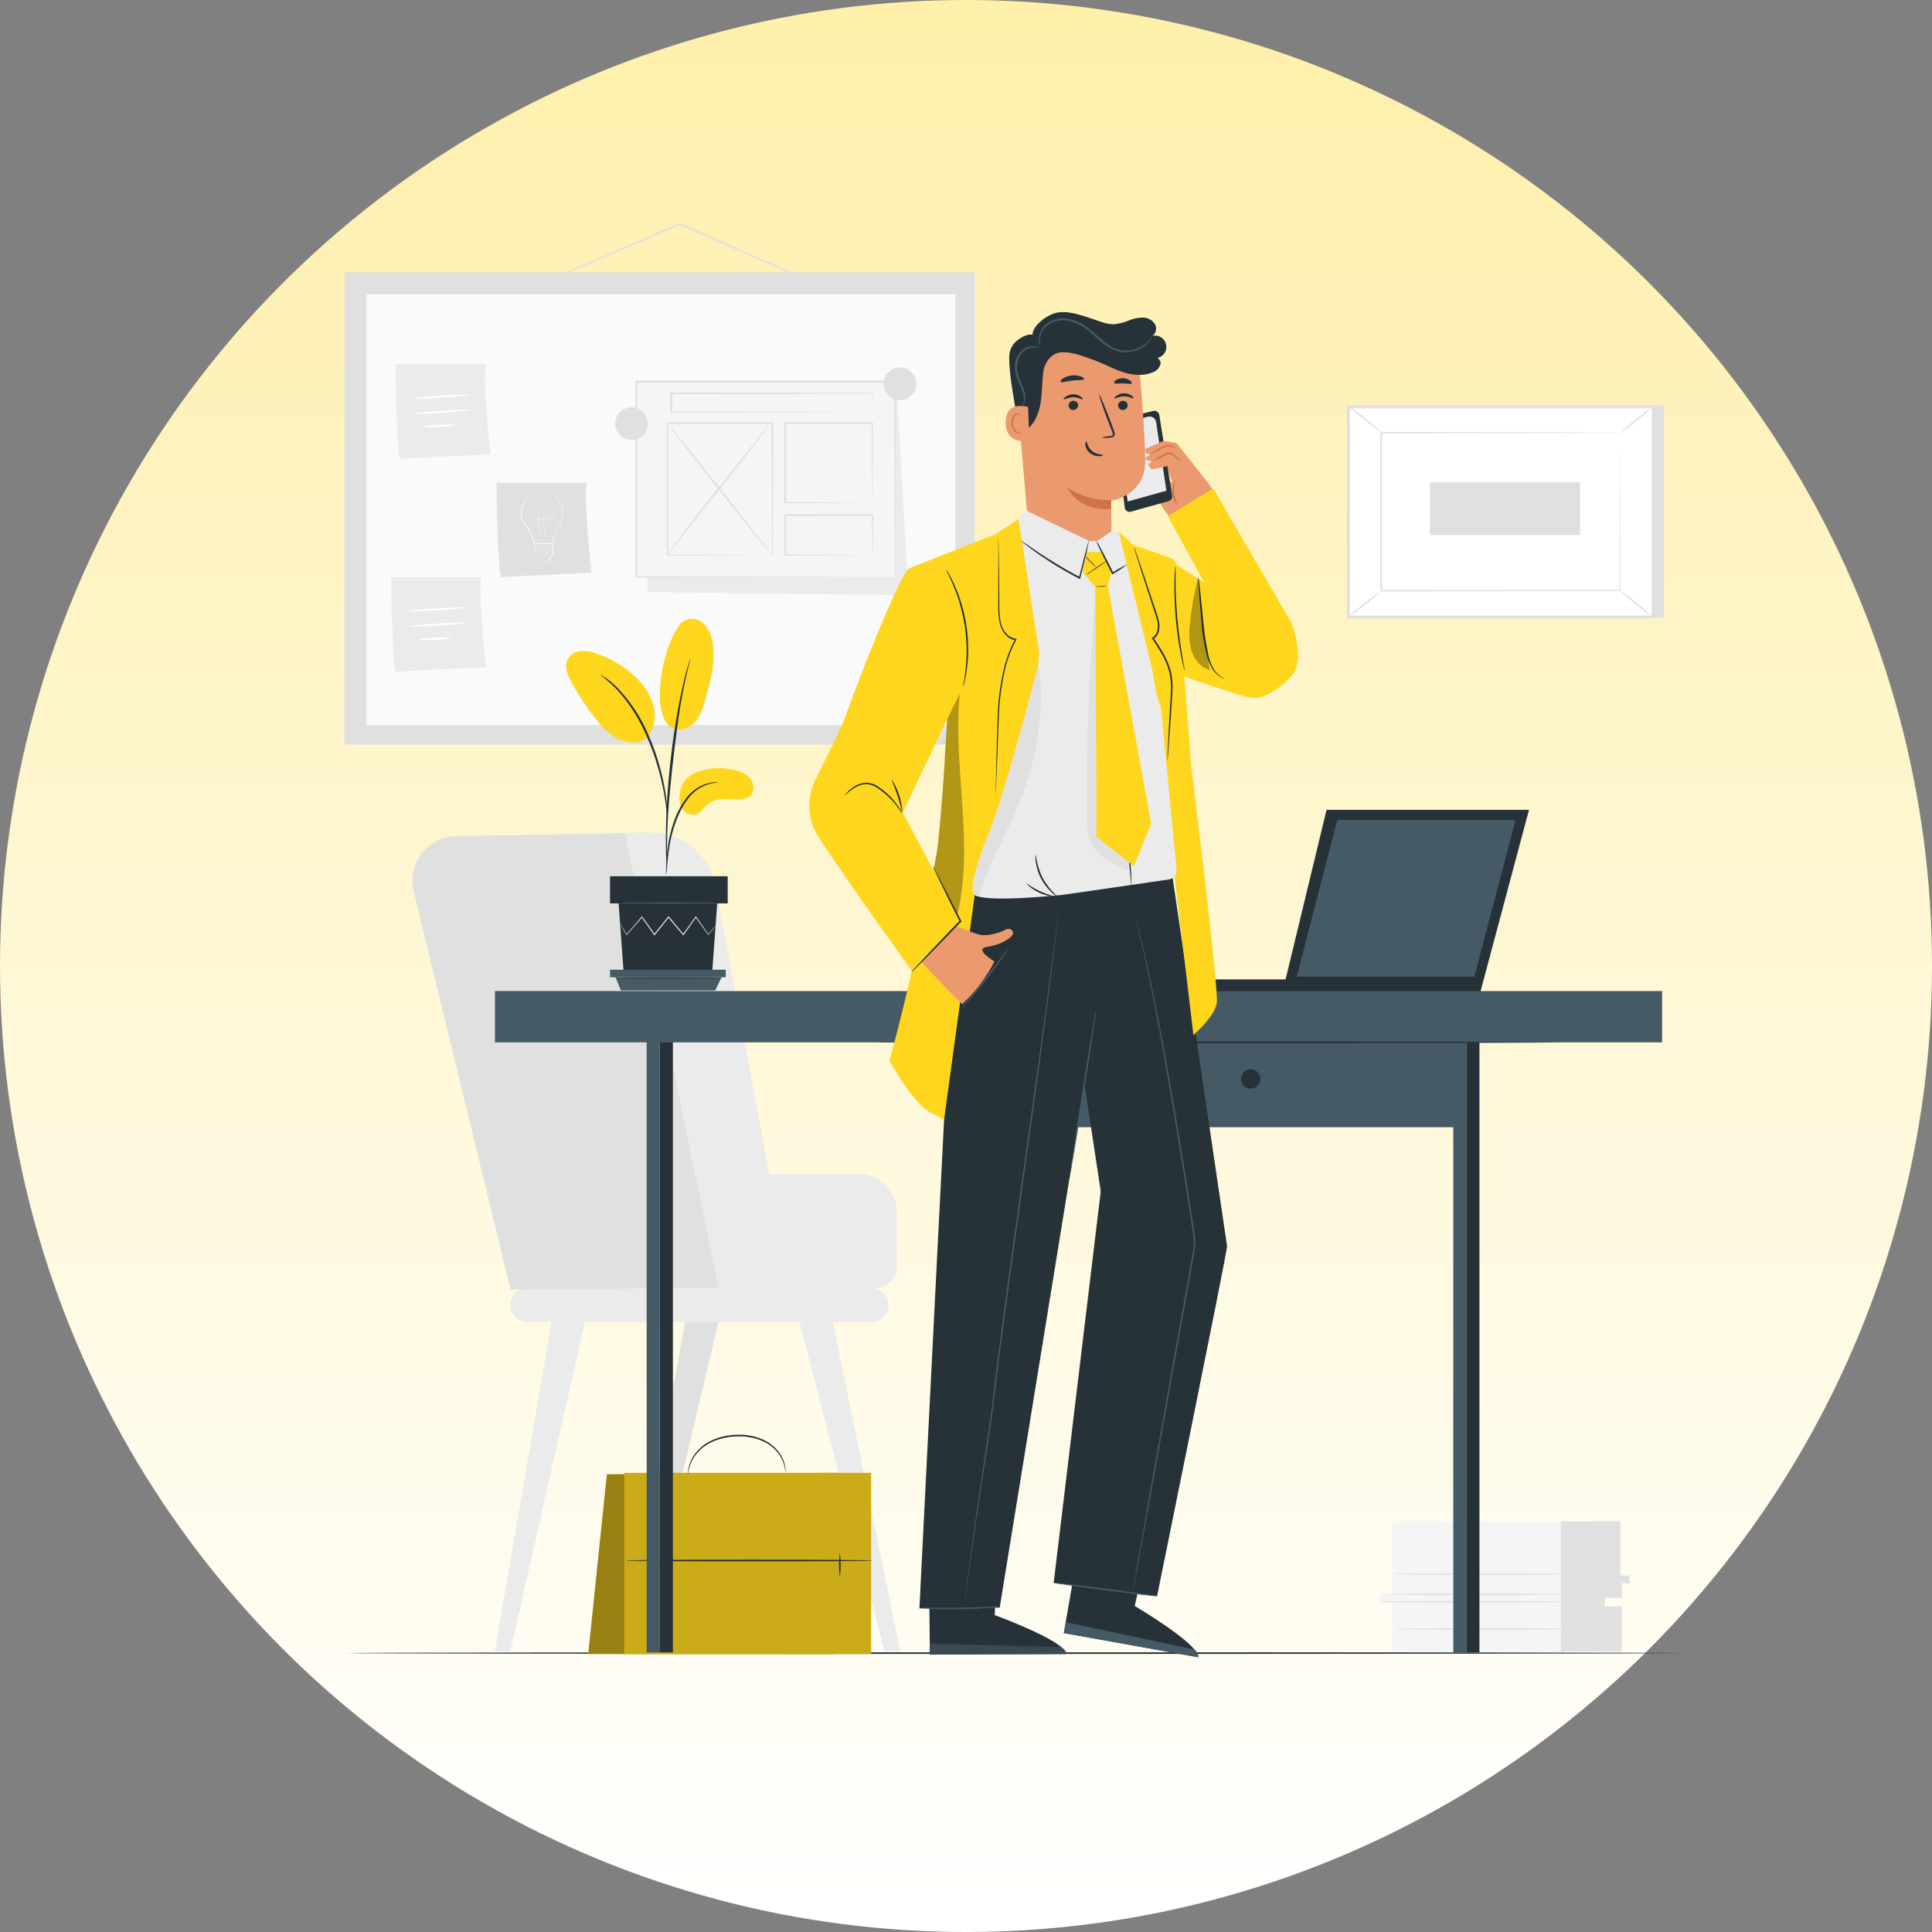 <?xml version="1.0" encoding="UTF-8"?> <svg xmlns="http://www.w3.org/2000/svg" width="140" height="140" viewBox="0 0 140 140" fill="none"><rect x="0" y="0" width="140" height="140" fill="#808080" stroke="none"/> <circle cx="70" cy="70" r="70" fill="url(#paint0_linear_1098_2385)"></circle> <path d="M120.584 29.372V44.741H98.507L97.711 29.48L120.584 29.372Z" fill="#E0E0E0"></path> <path d="M97.711 29.477V44.708H119.789V29.477H97.711Z" fill="white"></path> <path d="M119.895 44.813H97.602V29.369H119.888L119.895 44.813ZM97.819 44.605H119.686V29.591H97.819V44.605Z" fill="#E0E0E0"></path> <path d="M117.396 31.37H100.102V42.817H117.396V31.37Z" fill="white"></path> <path d="M117.396 31.37H117.309H117.063H116.113L112.549 31.384L100.101 31.41L100.15 31.358C100.15 34.868 100.15 38.732 100.15 42.803L100.096 42.749H117.391L117.346 42.794C117.346 39.31 117.365 36.455 117.37 34.466C117.37 33.471 117.37 32.694 117.382 32.163C117.382 31.899 117.382 31.695 117.382 31.557C117.382 31.419 117.382 31.347 117.382 31.347C117.382 31.347 117.382 31.415 117.382 31.548C117.382 31.681 117.382 31.885 117.382 32.145C117.382 32.676 117.382 33.448 117.393 34.438C117.393 36.434 117.405 39.298 117.414 42.794V42.836H117.372L100.077 42.848H100.023V42.794C100.023 38.722 100.023 34.838 100.023 31.349V31.3H100.075L112.556 31.323L116.109 31.337H117.045H117.365L117.396 31.37Z" fill="#E0E0E0"></path> <path d="M97.711 29.435C97.846 29.498 97.973 29.576 98.09 29.669C98.324 29.832 98.624 30.064 98.956 30.328C99.288 30.593 99.581 30.846 99.787 31.03C99.905 31.124 100.012 31.232 100.102 31.353C99.682 31.062 99.277 30.75 98.888 30.417C98.475 30.116 98.082 29.787 97.711 29.435Z" fill="#E0E0E0"></path> <path d="M119.789 29.48C119.423 29.836 119.032 30.166 118.619 30.467C118.231 30.797 117.821 31.098 117.391 31.37C117.757 31.014 118.148 30.683 118.561 30.383C118.947 30.051 119.357 29.749 119.789 29.48Z" fill="#E0E0E0"></path> <path d="M119.766 44.711L117.305 42.717L119.766 44.711Z" fill="white"></path> <path d="M117.305 42.717C117.748 43.006 118.171 43.325 118.571 43.672C118.992 43.991 119.391 44.338 119.766 44.711C119.323 44.422 118.9 44.103 118.5 43.756C118.079 43.437 117.679 43.09 117.305 42.717Z" fill="#E0E0E0"></path> <path d="M97.711 44.71C98.069 44.355 98.453 44.027 98.86 43.729C99.244 43.404 99.65 43.106 100.077 42.838C99.717 43.191 99.333 43.518 98.928 43.816C98.544 44.143 98.138 44.442 97.711 44.71Z" fill="#E0E0E0"></path> <path d="M103.617 34.936V38.769H114.498V34.936H103.617Z" fill="#E0E0E0"></path> <path d="M59.553 20.756C59.553 20.756 59.534 20.756 59.499 20.739L59.342 20.678L58.753 20.445L56.59 19.509L49.474 16.408L49.229 16.3H49.28L42.307 19.282L40.201 20.166L39.626 20.4C39.56 20.43 39.492 20.454 39.422 20.473C39.484 20.436 39.549 20.404 39.616 20.377L40.18 20.119L42.286 19.183L49.243 16.167L49.269 16.155L49.294 16.167L49.54 16.275L56.64 19.41L58.788 20.374L59.368 20.641L59.518 20.714C59.53 20.727 59.542 20.741 59.553 20.756Z" fill="#E0E0E0"></path> <path d="M70.651 19.735H24.953V53.953H70.651V19.735Z" fill="#E0E0E0"></path> <path d="M69.229 21.327H26.555V52.547H69.229V21.327Z" fill="#FAFAFA"></path> <path d="M35.977 34.974C35.977 34.974 36.021 40.215 36.288 41.813L42.861 41.502C42.861 41.502 42.283 36.354 42.505 34.974H35.977Z" fill="#E0E0E0"></path> <path d="M39.211 35.708C39.211 35.708 39.211 35.708 39.236 35.708H39.307C39.398 35.705 39.49 35.709 39.581 35.722C39.725 35.744 39.866 35.785 39.999 35.846C40.174 35.933 40.329 36.056 40.453 36.206C40.605 36.392 40.713 36.608 40.769 36.841C40.82 37.113 40.795 37.393 40.699 37.653C40.65 37.793 40.588 37.928 40.514 38.057C40.442 38.191 40.367 38.322 40.303 38.467C40.172 38.765 40.083 39.08 40.039 39.403V39.424H40.018L39.37 39.436H38.689H38.666V39.419C38.637 39.099 38.529 38.79 38.352 38.521C38.272 38.387 38.186 38.261 38.104 38.132C38.022 38.004 37.938 37.898 37.87 37.756C37.749 37.507 37.712 37.226 37.767 36.955C37.804 36.722 37.891 36.498 38.02 36.3C38.132 36.141 38.278 36.009 38.448 35.914C38.575 35.845 38.71 35.793 38.85 35.76C38.939 35.738 39.029 35.723 39.12 35.715H39.19C39.206 35.715 39.213 35.715 39.213 35.715H39.19H39.12C39.03 35.726 38.942 35.743 38.855 35.767C38.717 35.803 38.584 35.857 38.46 35.928C38.295 36.023 38.154 36.153 38.048 36.309C37.926 36.505 37.846 36.725 37.814 36.953C37.763 37.215 37.799 37.487 37.917 37.727C37.988 37.855 38.066 37.98 38.151 38.1C38.23 38.224 38.319 38.352 38.399 38.488C38.582 38.764 38.693 39.081 38.722 39.41L38.698 39.384H39.379H40.027L40.004 39.408C40.05 39.081 40.141 38.762 40.275 38.46C40.339 38.315 40.416 38.177 40.488 38.046C40.563 37.92 40.624 37.787 40.671 37.648C40.766 37.392 40.788 37.114 40.734 36.845C40.681 36.619 40.578 36.407 40.432 36.225C40.312 36.077 40.162 35.955 39.992 35.867C39.862 35.805 39.725 35.762 39.583 35.739C39.493 35.725 39.402 35.717 39.311 35.715H39.215L39.211 35.708Z" fill="white"></path> <path d="M39.553 39.359C39.553 39.352 39.553 39.345 39.553 39.338V39.277C39.553 39.223 39.532 39.144 39.516 39.043C39.488 38.839 39.443 38.542 39.413 38.175C39.413 38.084 39.413 37.988 39.396 37.887C39.38 37.786 39.396 37.681 39.396 37.571C39.4 37.458 39.425 37.347 39.471 37.243C39.52 37.131 39.609 37.042 39.722 36.993C39.781 36.968 39.847 36.961 39.911 36.973C39.974 36.985 40.033 37.016 40.08 37.061C40.104 37.084 40.123 37.112 40.136 37.143C40.149 37.174 40.156 37.208 40.157 37.241C40.155 37.309 40.131 37.375 40.089 37.428C40.048 37.484 39.993 37.528 39.93 37.557C39.868 37.587 39.803 37.608 39.736 37.62C39.599 37.65 39.461 37.666 39.321 37.669C39.181 37.674 39.041 37.667 38.903 37.648C38.835 37.639 38.768 37.62 38.706 37.592C38.644 37.564 38.587 37.525 38.54 37.475C38.493 37.426 38.46 37.366 38.444 37.3C38.43 37.233 38.438 37.164 38.467 37.103C38.495 37.043 38.544 36.995 38.605 36.97C38.665 36.945 38.733 36.945 38.793 36.97C38.849 36.996 38.898 37.037 38.933 37.089C38.966 37.139 38.989 37.194 39.001 37.253C39.023 37.363 39.034 37.475 39.036 37.587C39.036 37.803 39.057 38.004 39.066 38.189C39.085 38.556 39.099 38.853 39.111 39.062C39.111 39.162 39.111 39.242 39.111 39.296V39.356C39.111 39.364 39.111 39.371 39.111 39.378C39.11 39.371 39.11 39.364 39.111 39.356C39.111 39.343 39.111 39.321 39.111 39.296C39.111 39.27 39.111 39.162 39.094 39.062C39.094 38.856 39.066 38.556 39.045 38.189C39.045 38.006 39.024 37.805 39.01 37.587C39.008 37.476 38.997 37.365 38.977 37.255C38.964 37.199 38.941 37.146 38.91 37.098C38.876 37.051 38.831 37.012 38.779 36.986C38.723 36.964 38.661 36.964 38.605 36.986C38.549 37.009 38.503 37.054 38.479 37.11C38.45 37.166 38.442 37.231 38.456 37.293C38.471 37.355 38.502 37.412 38.547 37.459C38.643 37.553 38.767 37.612 38.9 37.627C39.175 37.662 39.453 37.652 39.724 37.599C39.79 37.586 39.855 37.565 39.916 37.536C39.974 37.508 40.026 37.466 40.066 37.414C40.105 37.364 40.127 37.303 40.129 37.239C40.129 37.208 40.123 37.177 40.111 37.148C40.099 37.12 40.081 37.094 40.059 37.073C40.015 37.03 39.959 37.002 39.9 36.99C39.84 36.978 39.778 36.984 39.722 37.007C39.618 37.055 39.536 37.138 39.488 37.241C39.442 37.343 39.417 37.453 39.413 37.564C39.413 37.672 39.413 37.777 39.413 37.875C39.413 37.974 39.413 38.072 39.427 38.165C39.455 38.533 39.497 38.828 39.525 39.031C39.525 39.134 39.548 39.211 39.555 39.265V39.326C39.552 39.337 39.551 39.348 39.553 39.359Z" fill="white"></path> <path d="M38.688 39.394C38.688 39.394 38.688 39.476 38.704 39.611C38.72 39.747 38.723 39.96 38.734 40.18V40.166L39.177 40.676H39.156L39.666 40.648H39.645L39.9 40.337L40.026 40.18V40.201C40.026 39.902 40.012 39.616 40.005 39.359L40.033 39.385H39.078H38.699C38.73 39.382 38.76 39.382 38.791 39.385L39.06 39.37L40.033 39.333H40.059V39.361C40.059 39.621 40.075 39.904 40.082 40.203L39.956 40.358L39.701 40.669L39.188 40.695H39.174L38.741 40.178C38.741 39.944 38.741 39.757 38.741 39.593C38.718 39.528 38.7 39.462 38.688 39.394Z" fill="white"></path> <path d="M40.003 40.133L39.954 40.112C39.911 40.092 39.866 40.075 39.821 40.06C39.671 40.008 39.512 39.984 39.353 39.99C39.196 39.995 39.041 40.028 38.897 40.088C38.852 40.106 38.809 40.126 38.768 40.149L38.719 40.173C38.731 40.16 38.746 40.149 38.763 40.142C38.804 40.117 38.846 40.094 38.89 40.074C39.037 40.01 39.196 39.974 39.358 39.969C39.517 39.966 39.676 39.992 39.826 40.046C39.87 40.063 39.914 40.082 39.957 40.105C39.973 40.113 39.989 40.122 40.003 40.133Z" fill="white"></path> <path d="M40.004 39.929L39.955 39.908C39.925 39.894 39.88 39.876 39.822 39.855C39.523 39.751 39.196 39.761 38.904 39.883C38.848 39.906 38.804 39.927 38.773 39.944C38.743 39.96 38.729 39.969 38.727 39.967L38.771 39.936C38.812 39.912 38.854 39.89 38.897 39.871C39.045 39.805 39.204 39.769 39.365 39.766C39.525 39.759 39.684 39.785 39.833 39.843C39.879 39.859 39.924 39.879 39.967 39.901C39.98 39.909 39.993 39.919 40.004 39.929Z" fill="white"></path> <path d="M39.992 39.733C39.992 39.733 39.973 39.733 39.943 39.715C39.912 39.696 39.868 39.682 39.809 39.661C39.659 39.61 39.5 39.586 39.341 39.591C39.18 39.594 39.022 39.627 38.873 39.689C38.817 39.712 38.773 39.733 38.742 39.75C38.728 39.76 38.712 39.768 38.695 39.773L38.74 39.743C38.78 39.717 38.822 39.695 38.866 39.677C39.014 39.611 39.173 39.575 39.334 39.57C39.494 39.566 39.652 39.592 39.802 39.647C39.847 39.664 39.891 39.684 39.933 39.708L39.992 39.733Z" fill="white"></path> <path d="M28.656 26.398C28.656 26.398 28.701 31.639 28.968 33.237L35.541 32.928C35.541 32.928 34.962 27.78 35.185 26.398H28.656Z" fill="#EBEBEB"></path> <path d="M34.184 28.6C33.455 28.708 32.72 28.774 31.982 28.796C31.248 28.863 30.511 28.886 29.773 28.866C30.503 28.757 31.238 28.69 31.975 28.668C32.71 28.603 33.447 28.58 34.184 28.6Z" fill="white"></path> <path d="M34.2 29.711C33.47 29.818 32.735 29.883 31.998 29.907C31.264 29.972 30.526 29.995 29.789 29.975C30.519 29.867 31.254 29.801 31.991 29.779C32.725 29.712 33.463 29.69 34.2 29.711Z" fill="white"></path> <path d="M33.076 30.799C32.664 30.889 32.245 30.936 31.824 30.939C31.404 30.982 30.982 30.982 30.562 30.939C30.975 30.85 31.395 30.803 31.817 30.799C32.235 30.756 32.657 30.756 33.076 30.799Z" fill="white"></path> <path d="M28.336 41.818C28.336 41.818 28.38 47.058 28.647 48.658L35.22 48.347C35.22 48.347 34.642 43.199 34.864 41.818H28.336Z" fill="#EBEBEB"></path> <path d="M33.88 44.02C33.15 44.127 32.415 44.193 31.678 44.217C30.943 44.282 30.206 44.304 29.469 44.285C30.198 44.176 30.933 44.111 31.671 44.088C32.405 44.02 33.143 43.998 33.88 44.02Z" fill="white"></path> <path d="M33.888 45.129C33.158 45.237 32.423 45.303 31.686 45.325C30.951 45.392 30.214 45.414 29.477 45.393C30.206 45.285 30.941 45.219 31.678 45.197C32.413 45.132 33.151 45.109 33.888 45.129Z" fill="white"></path> <path d="M32.763 46.219C32.352 46.308 31.932 46.355 31.511 46.36C31.092 46.402 30.669 46.402 30.25 46.36C30.662 46.271 31.082 46.225 31.504 46.222C31.923 46.178 32.344 46.177 32.763 46.219Z" fill="white"></path> <path d="M46.305 27.787L46.955 42.904L65.827 43.13L64.98 27.986L46.305 27.787Z" fill="#EBEBEB"></path> <path d="M64.84 27.68H46.094V41.834H64.84V27.68Z" fill="#F5F5F5"></path> <path d="M64.84 41.835C64.84 41.835 64.84 41.743 64.84 41.57C64.84 41.397 64.84 41.144 64.84 40.817C64.84 40.152 64.84 39.179 64.829 37.953C64.829 35.484 64.812 31.953 64.8 27.68L64.852 27.731H46.108L46.172 27.668C46.172 32.758 46.172 37.578 46.172 41.823L46.113 41.764L59.634 41.792L63.478 41.809H64.501H64.765H64.857H64.772H64.515H63.504L59.671 41.823L46.113 41.851H46.055V41.792C46.055 37.548 46.055 32.727 46.055 27.638V27.572H46.12H64.864H64.917V27.626C64.906 31.913 64.896 35.456 64.889 37.922C64.889 39.151 64.889 40.112 64.875 40.775C64.875 41.097 64.875 41.346 64.875 41.519C64.875 41.692 64.84 41.835 64.84 41.835Z" fill="#E0E0E0"></path> <path d="M55.95 30.678H48.352V40.241H55.95V30.678Z" fill="#F5F5F5"></path> <path d="M55.949 40.241C55.948 40.224 55.948 40.208 55.949 40.191V40.056C55.949 39.929 55.949 39.756 55.949 39.534C55.949 39.066 55.949 38.408 55.932 37.571C55.932 35.888 55.916 33.506 55.904 30.677L55.96 30.736H48.362C48.348 30.75 48.484 30.614 48.428 30.672V31.328C48.428 31.547 48.428 31.765 48.428 31.983V33.272C48.428 34.121 48.428 34.95 48.428 35.752C48.428 37.36 48.428 38.865 48.428 40.231L48.374 40.178L53.876 40.206L55.42 40.22H55.829C55.923 40.22 55.972 40.22 55.972 40.22C55.928 40.223 55.885 40.223 55.841 40.22H55.441L53.911 40.234L48.374 40.262H48.32V40.208C48.32 38.841 48.32 37.337 48.32 35.729C48.32 34.926 48.32 34.091 48.32 33.249V30.682L48.386 30.616H55.984H56.042V30.672C56.042 33.518 56.021 35.912 56.014 37.603C56.014 38.437 56.014 39.094 55.998 39.553C55.998 39.771 55.998 39.942 55.998 40.065C55.998 40.117 55.998 40.161 55.998 40.194C55.998 40.227 55.949 40.243 55.949 40.241Z" fill="#E0E0E0"></path> <path d="M63.202 28.489H48.641V29.867H63.202V28.489Z" fill="#F5F5F5"></path> <path d="M63.201 29.867C63.197 29.836 63.197 29.805 63.201 29.774C63.201 29.706 63.201 29.617 63.201 29.505C63.201 29.271 63.201 28.927 63.187 28.489L63.212 28.515C60.755 28.538 55.158 28.555 48.651 28.555L48.716 28.489V29.863L48.651 29.797L58.965 29.825L62.063 29.844H62.906H63.126H63.206H63.135H62.922H62.094L59.012 29.863L48.641 29.889H48.578V28.494L48.641 28.431C55.149 28.431 60.746 28.445 63.203 28.468H63.229V28.494C63.229 28.938 63.224 29.282 63.215 29.526C63.215 29.636 63.215 29.72 63.215 29.788C63.215 29.856 63.201 29.87 63.201 29.867Z" fill="#E0E0E0"></path> <path d="M63.208 30.678H56.883V36.441H63.208V30.678Z" fill="#F5F5F5"></path> <path d="M63.202 36.441C63.2 36.404 63.2 36.367 63.202 36.331V36.017C63.202 35.736 63.202 35.341 63.188 34.847C63.188 33.834 63.172 32.402 63.16 30.682L63.216 30.738H56.898L56.962 30.675V33.717C56.962 34.684 56.962 35.589 56.962 36.446L56.884 36.378L61.447 36.406L62.741 36.422H63.085H63.209C63.173 36.425 63.136 36.425 63.099 36.422H62.765L61.482 36.436L56.884 36.467H56.828V36.408C56.828 35.563 56.828 34.646 56.828 33.68V32.227C56.828 31.974 56.828 31.716 56.828 31.459V30.68L56.894 30.614H63.212H63.266V30.668C63.254 32.402 63.244 33.846 63.237 34.88C63.237 35.371 63.237 35.762 63.223 36.05C63.223 36.175 63.223 36.276 63.223 36.352C63.22 36.382 63.213 36.412 63.202 36.441Z" fill="#E0E0E0"></path> <path d="M63.208 37.344H56.883V40.241H63.208V37.344Z" fill="#F5F5F5"></path> <path d="M63.2 40.241C63.195 40.17 63.195 40.1 63.2 40.03V39.45C63.2 38.937 63.184 38.224 63.175 37.344L63.221 37.391L56.903 37.409C56.845 37.468 56.98 37.33 56.966 37.346V38.832C56.966 39.316 56.966 39.787 56.966 40.236L56.906 40.175L61.429 40.203L62.746 40.222H63.102H63.231C63.193 40.225 63.154 40.225 63.116 40.222H62.774L61.469 40.238L56.906 40.266H56.845V40.206C56.845 39.756 56.845 39.286 56.845 38.801C56.845 38.568 56.845 38.315 56.845 38.064V37.316C56.831 37.316 56.969 37.192 56.91 37.25L63.228 37.266H63.275V37.311C63.263 38.202 63.256 38.928 63.249 39.445C63.249 39.679 63.249 39.873 63.238 40.016C63.231 40.092 63.219 40.167 63.2 40.241Z" fill="#E0E0E0"></path> <path d="M55.762 30.693C53.411 33.944 50.703 36.993 48.352 40.241L55.762 30.693Z" fill="white"></path> <path d="M48.352 40.241C48.367 40.203 48.388 40.167 48.415 40.135L48.611 39.843C48.787 39.59 49.047 39.232 49.372 38.795C50.027 37.915 50.961 36.726 52.007 35.427C53.053 34.129 53.998 32.949 54.67 32.086L55.461 31.063L55.678 30.785C55.73 30.724 55.758 30.691 55.762 30.694C55.747 30.732 55.725 30.768 55.699 30.801C55.645 30.881 55.582 30.977 55.503 31.091C55.327 31.344 55.067 31.702 54.742 32.142C54.089 33.019 53.153 34.208 52.107 35.509C51.061 36.81 50.116 37.985 49.444 38.848L48.653 39.873C48.565 39.983 48.494 40.075 48.436 40.149C48.377 40.224 48.356 40.243 48.352 40.241Z" fill="#E0E0E0"></path> <path d="M55.945 40.24C55.917 40.264 54.195 38.135 52.096 35.5C49.997 32.865 48.319 30.7 48.352 30.677C48.385 30.654 50.102 32.783 52.201 35.42C54.3 38.057 55.976 40.219 55.945 40.24Z" fill="#E0E0E0"></path> <path d="M46.956 30.698C46.956 30.934 46.886 31.163 46.755 31.359C46.625 31.554 46.439 31.707 46.222 31.797C46.005 31.887 45.766 31.91 45.535 31.864C45.304 31.819 45.093 31.705 44.926 31.539C44.76 31.373 44.647 31.161 44.601 30.93C44.555 30.7 44.579 30.461 44.669 30.244C44.759 30.026 44.911 29.841 45.106 29.71C45.302 29.579 45.532 29.51 45.767 29.51C46.082 29.51 46.385 29.635 46.607 29.858C46.83 30.081 46.956 30.383 46.956 30.698Z" fill="#E0E0E0"></path> <path d="M66.401 27.813C66.401 28.048 66.331 28.278 66.201 28.473C66.07 28.669 65.884 28.821 65.667 28.911C65.45 29.001 65.211 29.024 64.98 28.979C64.75 28.933 64.538 28.82 64.372 28.653C64.205 28.487 64.092 28.275 64.046 28.045C64 27.814 64.024 27.575 64.114 27.358C64.204 27.141 64.356 26.955 64.552 26.824C64.747 26.694 64.977 26.624 65.212 26.624C65.527 26.624 65.83 26.749 66.053 26.972C66.276 27.195 66.401 27.497 66.401 27.813Z" fill="#E0E0E0"></path> <path d="M100.897 110.242V115.57H100.008V116.151H100.897V119.717H117.527V116.471H116.297V115.769H117.527V114.709H118.075V114.227H117.424V110.249L100.897 110.242Z" fill="#F5F5F5"></path> <path d="M113.109 110.259V119.656H117.525V116.41H116.294V115.765L117.525 115.786V114.726H118.084L118.073 114.178L117.422 114.162V110.242L113.109 110.259Z" fill="#E0E0E0"></path> <path d="M113.425 116.073C113.425 116.106 110.416 116.132 106.705 116.132C102.994 116.132 99.984 116.106 99.984 116.073C99.984 116.04 102.994 116.015 106.705 116.015C110.416 116.015 113.425 116.04 113.425 116.073Z" fill="#E0E0E0"></path> <path d="M113.425 115.533C113.425 115.565 110.416 115.591 106.705 115.591C102.994 115.591 99.984 115.565 99.984 115.533C99.984 115.5 102.994 115.472 106.705 115.472C110.416 115.472 113.425 115.5 113.425 115.533Z" fill="#E0E0E0"></path> <path d="M114.293 114.065C114.293 114.098 111.283 114.124 107.572 114.124C103.861 114.124 100.852 114.098 100.852 114.065C100.852 114.033 103.861 114.007 107.572 114.007C111.283 114.007 114.293 114.042 114.293 114.065Z" fill="#E0E0E0"></path> <path d="M114.373 118.044C114.373 118.077 111.364 118.105 107.653 118.105C103.941 118.105 100.93 118.077 100.93 118.044C100.93 118.011 103.939 117.985 107.653 117.985C111.366 117.985 114.373 118.013 114.373 118.044Z" fill="#E0E0E0"></path> <path d="M50.69 93.335H63.377C63.805 93.335 64.216 93.165 64.519 92.862C64.822 92.56 64.992 92.149 64.992 91.721V87.811C64.992 87.453 64.921 87.099 64.784 86.768C64.648 86.438 64.447 86.138 64.194 85.885C63.941 85.632 63.641 85.431 63.31 85.294C62.98 85.157 62.626 85.087 62.268 85.087H50.594L50.69 93.335Z" fill="#EBEBEB"></path> <path d="M63.16 95.795H38.214C37.889 95.793 37.579 95.662 37.35 95.432C37.121 95.202 36.993 94.891 36.992 94.567C36.993 94.24 37.123 93.928 37.353 93.697C37.584 93.466 37.897 93.337 38.223 93.336H63.16C63.486 93.337 63.799 93.466 64.029 93.697C64.26 93.928 64.389 94.241 64.389 94.567C64.389 94.893 64.26 95.205 64.029 95.436C63.799 95.666 63.486 95.795 63.16 95.795Z" fill="#EBEBEB"></path> <path d="M33.132 60.583L46.856 60.349L55.568 93.275L36.995 93.45L29.975 64.589C29.859 64.111 29.852 63.614 29.957 63.133C30.061 62.653 30.273 62.203 30.578 61.817C30.882 61.431 31.27 61.119 31.712 60.905C32.155 60.691 32.64 60.581 33.132 60.583Z" fill="#E0E0E0"></path> <path d="M39.966 95.795L35.859 119.658H36.985L42.383 95.795H39.966Z" fill="#EBEBEB"></path> <path d="M49.645 95.795L45.281 119.658H46.407L52.063 95.795H49.645Z" fill="#E0E0E0"></path> <path d="M60.357 95.795L65.224 119.658H64.099L57.938 95.795H60.357Z" fill="#EBEBEB"></path> <path d="M45.281 60.339L52.067 93.3H57.276L51.836 64.177C51.636 63.099 51.066 62.125 50.223 61.424C49.381 60.723 48.319 60.339 47.224 60.339H45.281Z" fill="#EBEBEB"></path> <path d="M121.847 119.789C121.847 119.822 100.199 119.85 73.5 119.85C46.8 119.85 25.148 119.822 25.148 119.789C25.148 119.757 46.791 119.729 73.5 119.729C100.209 119.729 121.847 119.754 121.847 119.789Z" fill="#263238"></path> <path d="M60.517 119.858H42.625L43.977 106.833L60.517 106.726V119.858Z" fill="#FED61E"></path> <g opacity="0.4"> <path d="M60.517 119.858H42.625L43.977 106.833L60.517 106.726V119.858Z" fill="black"></path> </g> <path d="M63.126 106.726H45.234V119.855H63.126V106.726Z" fill="#FED61E"></path> <g opacity="0.2"> <path d="M63.126 106.726H45.234V119.855H63.126V106.726Z" fill="black"></path> </g> <path d="M63.277 113.083C63.277 113.115 59.253 113.144 54.289 113.144C49.326 113.144 45.297 113.115 45.297 113.083C45.297 113.05 49.322 113.02 54.289 113.02C59.257 113.02 63.277 113.048 63.277 113.083Z" fill="#263238"></path> <path d="M48.42 114.347C48.339 113.693 48.339 113.032 48.42 112.379C48.501 113.032 48.501 113.693 48.42 114.347Z" fill="#263238"></path> <path d="M60.858 114.277C60.777 113.694 60.777 113.103 60.858 112.52C60.939 113.103 60.939 113.694 60.858 114.277Z" fill="#263238"></path> <path d="M56.923 106.793C56.923 106.793 56.923 106.65 56.881 106.405C56.819 106.057 56.683 105.726 56.483 105.434C56.189 105 55.78 104.657 55.302 104.442C54.713 104.182 54.073 104.061 53.43 104.088C52.783 104.093 52.145 104.236 51.558 104.507C51.082 104.729 50.671 105.068 50.362 105.492C50.155 105.779 50.006 106.103 49.924 106.447C49.868 106.693 49.866 106.833 49.854 106.833C49.851 106.799 49.851 106.764 49.854 106.73C49.855 106.632 49.864 106.534 49.882 106.438C49.948 106.08 50.089 105.741 50.297 105.443C50.605 104.997 51.024 104.64 51.513 104.406C52.11 104.124 52.76 103.973 53.42 103.967C54.081 103.939 54.739 104.067 55.342 104.341C55.833 104.57 56.251 104.932 56.547 105.387C56.747 105.691 56.874 106.037 56.919 106.398C56.927 106.495 56.927 106.593 56.919 106.69C56.926 106.724 56.928 106.759 56.923 106.793Z" fill="#263238"></path> <path d="M50.217 56.081C51.072 55.679 52.034 55.562 52.96 55.748C53.458 55.83 53.978 55.982 54.315 56.352C54.652 56.722 54.717 57.384 54.329 57.705C54.078 57.874 53.776 57.951 53.475 57.922C52.749 57.922 51.947 57.786 51.369 58.222C51.039 58.47 50.819 58.884 50.433 59.005C50.235 59.051 50.028 59.031 49.843 58.949C49.658 58.867 49.504 58.726 49.405 58.549C49.218 58.189 49.176 57.77 49.288 57.379C49.333 57.106 49.44 56.846 49.601 56.621C49.762 56.396 49.973 56.211 50.217 56.081Z" fill="#FED61E"></path> <path d="M48.302 52.391C48.812 53.121 49.802 52.88 50.263 52.435C50.724 51.99 50.916 51.344 51.094 50.731C51.496 49.328 51.904 47.853 51.604 46.423C51.531 45.99 51.341 45.586 51.054 45.254C50.909 45.09 50.723 44.968 50.515 44.899C50.307 44.83 50.085 44.816 49.87 44.86C49.369 44.991 49.058 45.48 48.834 45.949C48.172 47.324 47.826 48.829 47.82 50.355C47.82 51.057 47.9 51.808 48.302 52.393" fill="#FED61E"></path> <path d="M46.903 53.437C47.165 53.095 47.34 52.694 47.411 52.269C47.483 51.844 47.45 51.408 47.315 50.999C47.037 50.177 46.537 49.448 45.871 48.893C45.115 48.223 44.236 47.708 43.283 47.376C42.912 47.225 42.513 47.157 42.113 47.177C41.914 47.189 41.721 47.249 41.551 47.352C41.381 47.455 41.239 47.598 41.137 47.769C40.863 48.289 41.137 48.918 41.406 49.431C41.904 50.337 42.473 51.202 43.107 52.019C43.615 52.676 44.2 53.325 44.979 53.619C45.758 53.914 46.563 53.881 46.975 53.343" fill="#FED61E"></path> <path d="M48.268 63.381C48.294 63.272 48.309 63.161 48.315 63.049C48.338 62.815 48.366 62.506 48.401 62.146C48.447 61.701 48.514 61.259 48.605 60.821C48.722 60.288 48.884 59.765 49.087 59.258C49.284 58.751 49.553 58.274 49.885 57.842C50.155 57.491 50.5 57.204 50.895 57.002C51.161 56.87 51.445 56.78 51.738 56.736C51.849 56.731 51.96 56.716 52.068 56.689C51.956 56.677 51.843 56.677 51.731 56.689C51.425 56.715 51.125 56.794 50.846 56.923C50.43 57.119 50.065 57.409 49.779 57.77C49.434 58.207 49.155 58.694 48.953 59.214C48.752 59.729 48.595 60.26 48.485 60.803C48.4 61.246 48.341 61.695 48.31 62.146C48.282 62.529 48.27 62.848 48.265 63.054C48.255 63.163 48.255 63.272 48.268 63.381Z" fill="#263238"></path> <path d="M48.327 62.687C48.334 62.636 48.334 62.584 48.327 62.532V62.092C48.327 61.713 48.327 61.156 48.346 60.48C48.379 59.116 48.498 57.651 48.723 55.583C48.938 53.64 49.226 51.371 49.53 49.906C49.596 49.571 49.661 49.272 49.722 49.007C49.783 48.743 49.832 48.516 49.881 48.331C49.93 48.146 49.956 48.017 49.984 47.905C49.998 47.855 50.007 47.804 50.01 47.753C49.986 47.799 49.968 47.847 49.956 47.898L49.83 48.317C49.773 48.499 49.715 48.726 49.649 48.991C49.584 49.255 49.507 49.552 49.436 49.887C49.059 51.626 48.775 53.385 48.587 55.154C48.353 57.225 48.259 59.111 48.25 60.478C48.25 61.161 48.25 61.713 48.273 62.095C48.273 62.273 48.292 62.418 48.299 62.535C48.304 62.586 48.313 62.637 48.327 62.687Z" fill="#263238"></path> <path d="M48.343 59.048C48.356 58.892 48.356 58.736 48.343 58.58C48.327 58.285 48.285 57.859 48.203 57.338C48.102 56.727 47.967 56.122 47.798 55.526C47.6 54.794 47.347 54.077 47.04 53.383C46.515 52.103 45.762 50.93 44.817 49.92C44.653 49.746 44.478 49.583 44.292 49.433C44.213 49.365 44.143 49.297 44.058 49.243L43.855 49.103C43.733 49.014 43.604 48.936 43.469 48.869C43.914 49.218 44.337 49.594 44.735 49.997C45.649 51.016 46.382 52.183 46.904 53.449C47.204 54.139 47.458 54.849 47.664 55.573C47.839 56.163 47.982 56.761 48.095 57.366C48.191 57.883 48.245 58.302 48.278 58.596C48.288 58.748 48.31 58.899 48.343 59.048Z" fill="#263238"></path> <path d="M44.828 65.467L45.191 70.46H51.607L51.972 65.467H44.828Z" fill="#263238"></path> <path d="M52.732 63.496H44.203V65.464H52.732V63.496Z" fill="#263238"></path> <path d="M44.203 70.269V70.814H44.603H52.592V70.269H44.203Z" fill="#455A64"></path> <path d="M44.995 71.775L44.602 70.814H52.284L51.825 71.775H44.995Z" fill="#455A64"></path> <path d="M51.847 67.097C51.847 67.097 51.847 67.114 51.816 67.144L51.72 67.27L51.348 67.738L51.33 67.762L51.316 67.738L50.396 66.468H50.45L49.544 67.748L49.516 67.79L49.486 67.75C49.151 67.355 48.784 66.924 48.414 66.475H48.475L48.416 66.549L47.457 67.75L47.424 67.79L47.396 67.748L46.49 66.47H46.544L45.43 67.738L45.409 67.762L45.395 67.736L45.047 67.149L44.958 66.994C44.946 66.977 44.937 66.958 44.93 66.938C44.944 66.953 44.956 66.97 44.967 66.987L45.065 67.137L45.433 67.713H45.398L46.493 66.428L46.521 66.395L46.547 66.43C46.823 66.816 47.129 67.247 47.459 67.703H47.396L48.353 66.498L48.412 66.425L48.442 66.386L48.475 66.423C48.849 66.873 49.209 67.305 49.544 67.703H49.483L50.396 66.428L50.424 66.39L50.45 66.428L51.348 67.713H51.316C51.479 67.518 51.61 67.362 51.704 67.245L51.809 67.125C51.821 67.114 51.833 67.105 51.847 67.097Z" fill="#E0E0E0"></path> <path d="M52.056 65.433C52.056 65.454 50.449 65.473 48.467 65.473C46.485 65.473 44.875 65.454 44.875 65.433C44.875 65.412 46.483 65.394 48.462 65.394C50.442 65.394 52.056 65.41 52.056 65.433Z" fill="#455A64"></path> <path d="M52.382 70.867C52.382 70.89 50.634 70.907 48.479 70.907C46.324 70.907 44.578 70.89 44.578 70.867C44.578 70.844 46.324 70.827 48.479 70.827C50.634 70.827 52.382 70.846 52.382 70.867Z" fill="#263238"></path> <path d="M85.582 71.885H104.367V70.972H85.582V71.885Z" fill="#263238"></path> <path d="M107.272 71.885L110.796 58.683H96.127L92.938 71.885H107.272Z" fill="#263238"></path> <path d="M93.82 70.885H106.922L109.973 59.293H96.802L93.82 70.885Z" fill="#455A64"></path> <path d="M107.01 71.009H93.672L96.714 59.181H110.127L107.01 71.009ZM93.967 70.775H106.837L109.825 59.415H96.901L93.967 70.775Z" fill="#263238"></path> <path d="M47.807 74.449H46.859V119.742H47.807V74.449Z" fill="#455A64"></path> <path d="M48.76 74.578H47.812V119.74H48.76V74.578Z" fill="#263238"></path> <path d="M106.26 74.449H105.312V119.742H106.26V74.449Z" fill="#455A64"></path> <path d="M107.206 74.578H106.258V119.74H107.206V74.578Z" fill="#263238"></path> <path d="M120.442 71.817H35.867V75.533H120.442V71.817Z" fill="#455A64"></path> <path d="M105.786 75.533H74.062V81.683H105.786V75.533Z" fill="#455A64"></path> <path d="M91.334 78.181C91.334 78.32 91.293 78.456 91.215 78.572C91.138 78.687 91.029 78.777 90.9 78.83C90.772 78.883 90.631 78.897 90.495 78.87C90.359 78.843 90.234 78.776 90.135 78.678C90.037 78.58 89.97 78.455 89.943 78.318C89.916 78.182 89.93 78.041 89.983 77.913C90.036 77.785 90.126 77.675 90.242 77.598C90.357 77.521 90.493 77.48 90.632 77.48C90.818 77.48 90.996 77.553 91.128 77.685C91.26 77.817 91.334 77.995 91.334 78.181Z" fill="#263238"></path> <path d="M112.695 75.532C112.695 75.565 101.697 75.593 88.148 75.593C74.6 75.593 63.602 75.565 63.602 75.532C63.602 75.5 74.6 75.472 88.148 75.472C101.697 75.472 112.695 75.5 112.695 75.532Z" fill="#263238"></path> <path d="M83.42 31.819C83.546 31.819 85.257 32.105 85.257 32.105L87.571 35.02L87.92 35.573L84.798 37.569L83.42 35.528L82.25 34.768C82.424 34.635 82.632 34.552 82.85 34.53C83.068 34.507 83.288 34.545 83.486 34.639C83.947 34.833 84.443 34.93 84.943 34.925L84.531 33.755L83.263 33.502L83.42 31.819Z" fill="#EB996E"></path> <path d="M83.561 29.779C83.609 29.767 83.66 29.764 83.71 29.772C83.759 29.78 83.806 29.799 83.848 29.826C83.89 29.854 83.926 29.89 83.953 29.932C83.98 29.975 83.998 30.022 84.006 30.072C84.195 31.267 84.768 34.866 84.942 35.922C84.956 36.006 84.939 36.092 84.893 36.164C84.847 36.236 84.776 36.288 84.694 36.31L81.939 37.08C81.892 37.094 81.842 37.097 81.793 37.089C81.744 37.081 81.698 37.063 81.656 37.036C81.615 37.009 81.581 36.973 81.555 36.931C81.529 36.889 81.512 36.841 81.506 36.792L80.753 30.818C80.742 30.731 80.763 30.642 80.812 30.569C80.862 30.497 80.937 30.444 81.022 30.423L83.561 29.779Z" fill="#263238"></path> <path d="M81.714 36.343L84.522 35.559L83.778 30.589C83.768 30.522 83.744 30.458 83.707 30.401C83.671 30.344 83.623 30.296 83.566 30.258C83.51 30.221 83.446 30.197 83.379 30.186C83.312 30.175 83.244 30.179 83.178 30.196L80.93 30.793L81.714 36.343Z" fill="#EBEBEB"></path> <path d="M84.464 32.706L83.203 33.642C83.203 33.642 83.308 33.974 83.5 33.998C83.909 33.944 84.313 33.858 84.708 33.74L84.464 32.706Z" fill="#EB996E"></path> <path d="M84.316 31.95L82.994 32.531C82.994 32.531 82.909 32.961 83.403 32.9L82.961 33.218C82.961 33.218 83.071 33.41 83.623 33.434C84.175 33.457 84.711 32.69 84.711 32.69L84.316 31.95Z" fill="#EB996E"></path> <path d="M85.629 33.422C85.629 33.439 85.467 33.408 85.291 33.245C85.195 33.154 85.093 33.069 84.987 32.99C84.928 32.946 84.858 32.918 84.785 32.909C84.711 32.9 84.637 32.91 84.569 32.938C84.201 33.15 83.818 33.331 83.422 33.481C83.764 33.221 84.135 33 84.526 32.823C84.616 32.787 84.714 32.776 84.809 32.791C84.894 32.81 84.974 32.847 85.043 32.898C85.153 32.983 85.253 33.078 85.343 33.184C85.433 33.27 85.528 33.35 85.629 33.422Z" fill="#D1734A"></path> <path d="M85.368 36.717C85.141 36.443 85.001 36.109 84.963 35.756C84.926 35.402 84.993 35.046 85.157 34.73C85.093 35.063 85.069 35.403 85.085 35.741C85.14 36.077 85.235 36.404 85.368 36.717Z" fill="#D1734A"></path> <path d="M85.2 32.533C85.184 32.547 85.114 32.447 84.945 32.393C84.72 32.33 84.479 32.358 84.273 32.47C84.025 32.59 83.805 32.742 83.63 32.814C83.454 32.887 83.331 32.903 83.328 32.889C83.326 32.875 83.431 32.833 83.59 32.737C83.749 32.641 83.955 32.487 84.224 32.36C84.351 32.297 84.49 32.259 84.632 32.25C84.75 32.243 84.868 32.265 84.975 32.313C85.151 32.4 85.2 32.529 85.2 32.533Z" fill="#D1734A"></path> <path d="M85.094 40.824L91.971 45.24L90.148 50.453C90.148 50.453 85.442 49 85.529 48.848C85.616 48.696 85.094 40.824 85.094 40.824Z" fill="#FED61E"></path> <path d="M83.313 111.394L82.229 116.376C82.229 116.376 86.93 119.149 86.82 120.087L77.086 118.337L78.453 110.505L83.313 111.394Z" fill="#263238"></path> <path d="M77.086 118.337L77.254 117.553L86.525 119.525C86.525 119.525 86.923 119.792 86.82 120.087L77.086 118.337Z" fill="#455A64"></path> <path d="M72.244 111.941L72.083 117.036C72.083 117.036 77.21 118.908 77.271 119.855L67.38 119.9L67.305 111.944L72.244 111.941Z" fill="#263238"></path> <g opacity="0.6"> <path d="M67.375 119.899L67.398 119.097L76.873 119.356C76.873 119.356 77.315 119.546 77.266 119.855L67.375 119.899Z" fill="#455A64"></path> </g> <path d="M73.672 28.39L74.681 40.09L80.531 39.622C80.566 38.938 80.517 36.294 80.517 36.294C80.517 36.294 82.953 35.915 82.983 33.486C82.997 32.302 82.829 29.859 82.651 27.657C82.559 26.482 82.011 25.389 81.123 24.613C80.235 23.838 79.078 23.441 77.901 23.508C77.3 23.543 76.712 23.698 76.172 23.964C75.632 24.23 75.151 24.602 74.757 25.057C74.362 25.512 74.064 26.041 73.877 26.613C73.691 27.186 73.621 27.79 73.672 28.39Z" fill="#EB996E"></path> <path d="M80.519 36.249C79.394 36.269 78.289 35.955 77.344 35.346C77.344 35.346 78.095 37.098 80.524 36.878L80.519 36.249Z" fill="#D1734A"></path> <path d="M81.718 29.358C81.719 29.448 81.684 29.536 81.621 29.602C81.558 29.667 81.472 29.706 81.382 29.709C81.337 29.712 81.293 29.707 81.251 29.693C81.209 29.679 81.17 29.657 81.136 29.627C81.103 29.598 81.076 29.562 81.056 29.523C81.037 29.483 81.026 29.439 81.023 29.395C81.023 29.305 81.057 29.217 81.12 29.152C81.182 29.086 81.268 29.048 81.358 29.044C81.402 29.041 81.447 29.046 81.489 29.06C81.531 29.074 81.57 29.096 81.604 29.125C81.638 29.154 81.665 29.19 81.685 29.23C81.704 29.27 81.716 29.313 81.718 29.358Z" fill="#263238"></path> <path d="M82.139 28.867C82.097 28.914 81.832 28.717 81.458 28.72C81.083 28.722 80.809 28.907 80.77 28.862C80.73 28.818 80.793 28.759 80.912 28.673C81.075 28.561 81.267 28.501 81.465 28.502C81.66 28.501 81.85 28.563 82.008 28.677C82.122 28.764 82.162 28.848 82.139 28.867Z" fill="#263238"></path> <path d="M78.125 29.358C78.126 29.449 78.092 29.537 78.029 29.602C77.966 29.668 77.881 29.706 77.79 29.709C77.746 29.713 77.701 29.707 77.659 29.694C77.617 29.68 77.578 29.657 77.544 29.628C77.51 29.599 77.483 29.563 77.463 29.523C77.444 29.484 77.432 29.44 77.43 29.396C77.43 29.305 77.465 29.218 77.528 29.152C77.59 29.087 77.676 29.048 77.767 29.045C77.811 29.042 77.855 29.047 77.897 29.061C77.939 29.075 77.978 29.098 78.011 29.127C78.044 29.156 78.072 29.192 78.091 29.231C78.111 29.271 78.122 29.314 78.125 29.358Z" fill="#263238"></path> <path d="M78.459 28.936C78.417 28.981 78.152 28.787 77.778 28.789C77.404 28.791 77.13 28.976 77.09 28.929C77.05 28.883 77.113 28.829 77.233 28.742C77.394 28.628 77.588 28.569 77.785 28.571C77.98 28.57 78.171 28.631 78.328 28.747C78.442 28.834 78.48 28.915 78.459 28.936Z" fill="#263238"></path> <path d="M79.823 31.712C80.021 31.65 80.225 31.613 80.432 31.602C80.525 31.602 80.617 31.574 80.633 31.508C80.641 31.41 80.619 31.311 80.57 31.225C80.479 30.991 80.385 30.757 80.287 30.497C79.894 29.461 79.611 28.609 79.653 28.595C79.695 28.581 80.046 29.407 80.439 30.441C80.532 30.699 80.624 30.942 80.708 31.174C80.768 31.289 80.787 31.423 80.759 31.55C80.746 31.584 80.724 31.614 80.696 31.638C80.669 31.662 80.636 31.679 80.6 31.688C80.548 31.703 80.493 31.711 80.439 31.712C80.235 31.738 80.028 31.738 79.823 31.712Z" fill="#263238"></path> <path d="M78.714 31.972C78.775 31.972 78.775 32.374 79.124 32.674C79.472 32.973 79.903 32.908 79.907 32.976C79.912 33.043 79.811 33.053 79.627 33.057C79.388 33.059 79.157 32.976 78.974 32.824C78.792 32.679 78.675 32.469 78.648 32.239C78.648 32.07 78.686 31.969 78.714 31.972Z" fill="#263238"></path> <path d="M78.553 27.47C78.516 27.573 78.141 27.524 77.701 27.578C77.261 27.631 76.908 27.751 76.85 27.66C76.824 27.615 76.885 27.519 77.03 27.425C77.22 27.304 77.436 27.228 77.661 27.203C77.886 27.178 78.114 27.206 78.326 27.283C78.487 27.341 78.567 27.423 78.553 27.47Z" fill="#263238"></path> <path d="M82.002 27.783C81.937 27.87 81.677 27.783 81.368 27.783C81.059 27.783 80.795 27.841 80.734 27.753C80.708 27.708 80.75 27.624 80.865 27.542C81.019 27.446 81.198 27.398 81.38 27.404C81.561 27.41 81.737 27.469 81.885 27.575C81.995 27.654 82.03 27.743 82.002 27.783Z" fill="#263238"></path> <path d="M76.313 25.719H76.299C75.914 26.027 75.663 26.471 75.597 26.959V27.008C75.501 27.71 75.52 28.412 75.417 29.114C75.314 29.816 75.075 30.518 74.56 30.986C74.35 31.183 73.978 31.318 73.805 31.089C73.745 30.994 73.715 30.883 73.718 30.771C73.587 29.093 73.128 27.605 73.133 25.857C73.13 25.622 73.184 25.39 73.29 25.18C73.395 24.97 73.549 24.788 73.739 24.649C74.106 24.387 74.553 24.114 74.963 24.308C75.372 24.502 75.899 25.265 76.215 25.588" fill="#263238"></path> <path d="M74.498 29.491C74.456 29.473 72.825 28.995 72.876 30.661C72.928 32.328 74.591 31.93 74.591 31.883C74.591 31.836 74.498 29.491 74.498 29.491Z" fill="#EB996E"></path> <path d="M74.06 31.268C74.06 31.268 74.032 31.289 73.985 31.312C73.916 31.344 73.838 31.348 73.767 31.324C73.658 31.259 73.567 31.167 73.505 31.056C73.443 30.945 73.412 30.819 73.414 30.692C73.405 30.549 73.428 30.406 73.482 30.273C73.495 30.22 73.521 30.171 73.558 30.13C73.595 30.089 73.641 30.058 73.692 30.039C73.725 30.029 73.761 30.031 73.793 30.045C73.825 30.058 73.851 30.081 73.868 30.112C73.891 30.158 73.882 30.191 73.891 30.194C73.9 30.196 73.924 30.165 73.91 30.098C73.899 30.056 73.874 30.02 73.84 29.995C73.792 29.963 73.735 29.95 73.678 29.957C73.611 29.974 73.548 30.007 73.496 30.054C73.445 30.101 73.406 30.16 73.383 30.226C73.317 30.373 73.288 30.534 73.299 30.694C73.32 31.031 73.503 31.338 73.744 31.396C73.789 31.408 73.836 31.409 73.882 31.399C73.928 31.39 73.971 31.371 74.008 31.343C74.06 31.307 74.067 31.27 74.06 31.268Z" fill="#D1734A"></path> <path d="M74.907 24.566C74.498 23.899 75.621 22.942 76.442 22.694C77.264 22.446 78.347 22.834 79.164 23.105C79.681 23.276 80.193 23.515 80.739 23.494C81.102 23.455 81.457 23.365 81.794 23.225C82.131 23.082 82.493 23.011 82.859 23.014C83.041 23.018 83.219 23.072 83.374 23.169C83.528 23.267 83.652 23.405 83.734 23.569C83.872 23.906 83.675 24.369 83.313 24.418C83.428 24.355 83.557 24.321 83.689 24.319C83.821 24.317 83.951 24.347 84.068 24.406C84.186 24.465 84.288 24.551 84.365 24.658C84.442 24.765 84.492 24.888 84.511 25.018C84.53 25.149 84.517 25.282 84.473 25.406C84.43 25.53 84.357 25.642 84.261 25.732C84.165 25.822 84.048 25.887 83.922 25.922C83.795 25.958 83.661 25.962 83.533 25.934C83.767 25.754 84.132 26.052 84.101 26.346C84.069 26.492 84 26.627 83.901 26.738C83.801 26.848 83.674 26.931 83.533 26.978C82.831 27.282 82.028 27.184 81.31 26.943C80.591 26.702 79.924 26.325 79.204 26.066C78.483 25.806 77.296 25.338 76.583 25.598C76.056 25.785 75.689 26.419 75.392 26.279C75.251 26.204 75.131 26.097 75.039 25.967C74.948 25.837 74.888 25.687 74.865 25.53C74.826 25.218 74.837 24.902 74.898 24.594" fill="#263238"></path> <path d="M83.511 24.365C83.497 24.365 83.427 24.486 83.247 24.681C82.992 24.952 82.674 25.157 82.322 25.277C81.805 25.463 81.235 25.441 80.734 25.214C80.167 24.959 79.683 24.444 79.119 23.976C78.602 23.492 77.948 23.178 77.247 23.078C76.957 23.042 76.663 23.073 76.388 23.169C76.112 23.264 75.862 23.421 75.656 23.628C75.523 23.772 75.421 23.942 75.356 24.127C75.29 24.312 75.264 24.508 75.277 24.704C75.286 24.809 75.31 24.912 75.349 25.011C75.38 25.076 75.398 25.109 75.403 25.107C75.371 24.973 75.35 24.838 75.34 24.702C75.34 24.331 75.484 23.975 75.74 23.707C75.939 23.519 76.178 23.378 76.439 23.295C76.699 23.211 76.976 23.187 77.247 23.225C77.914 23.331 78.533 23.635 79.025 24.098C79.573 24.566 80.074 25.088 80.68 25.352C81.126 25.543 81.623 25.585 82.095 25.472C82.568 25.358 82.991 25.096 83.303 24.723C83.369 24.643 83.427 24.557 83.476 24.465C83.502 24.402 83.516 24.367 83.511 24.365Z" fill="#455A64"></path> <path d="M74.07 29.419C74.07 29.419 74.142 29.372 74.206 29.241C74.288 29.051 74.317 28.843 74.29 28.638C74.252 28.102 73.777 27.526 73.716 26.784C73.674 26.442 73.739 26.094 73.901 25.79C74.043 25.549 74.26 25.362 74.519 25.256C74.695 25.182 74.887 25.156 75.076 25.179C75.209 25.203 75.282 25.233 75.289 25.219C75.233 25.168 75.164 25.133 75.09 25.118C74.888 25.066 74.675 25.076 74.479 25.146C74.187 25.249 73.94 25.449 73.777 25.713C73.591 26.043 73.514 26.424 73.56 26.801C73.603 27.167 73.712 27.522 73.88 27.849C74.014 28.104 74.112 28.375 74.173 28.656C74.219 28.915 74.183 29.182 74.07 29.419Z" fill="#455A64"></path> <path d="M83.844 115.666C83.844 115.666 88.915 90.792 88.92 90.296L79.862 85.518L76.352 114.709L83.844 115.666Z" fill="#263238"></path> <path d="M72.442 116.5L79.446 73.39V64.091L69.304 64.816C69.183 65.179 66.625 116.556 66.625 116.556L67.612 116.5H72.442Z" fill="#263238"></path> <path d="M84.947 63.433L88.918 90.296L80.04 88.143L76.422 64.308L84.947 63.433Z" fill="#263238"></path> <path d="M86.48 75.004C86.48 75.004 88.024 73.677 88.176 72.678C88.328 71.679 86.325 55.596 86.325 55.596L85.303 42.3C85.303 42.534 85.331 40.625 85.022 40.51C84.086 40.157 82.162 39.516 82.162 39.516L81.062 38.528C81.062 38.528 83.037 46.971 83.421 49.278L86.48 75.004Z" fill="#FED61E"></path> <path d="M73.797 37.611L72.135 38.718L65.904 41.168L68.672 51.607L68.3 57.672L67.947 61.521C67.947 61.521 66.091 71.052 64.453 76.844C64.453 76.844 66.281 80.307 67.783 80.789L68.408 81.161L70.635 64.849L72.547 62.275C72.732 62.027 72.903 61.772 73.064 61.51C73.532 60.745 74.604 59.006 75.458 57.665C76.586 55.894 78.032 51.869 77.604 50.151C77.176 48.434 73.797 37.611 73.797 37.611Z" fill="#FED61E"></path> <path d="M69.57 73.598C71.029 72.418 72.241 70.961 73.136 69.311L69.57 73.598Z" fill="#263238"></path> <path d="M73.799 37.611L75.299 47.236C75.258 48.466 75.054 49.686 74.692 50.862L72.016 59.52C72.016 59.52 69.91 64.24 70.637 64.844C71.365 65.448 77.025 64.844 77.025 64.844L84.687 63.733C84.858 63.708 85.012 63.618 85.119 63.482C85.226 63.346 85.276 63.174 85.26 63.002L84.123 51.251C83.739 50.439 83.582 48.778 83.421 48.188L81.062 38.531L80.58 38.468L79.532 39.186L78.979 39.23L74.344 36.986L73.799 37.611Z" fill="#EBEBEB"></path> <path d="M72.403 58.264C73.64 54.405 75.243 48.132 75.243 48.132C75.742 51.408 75.196 54.766 73.977 57.855C72.981 60.372 71.775 62.277 70.947 64.858L70.921 64.963C70.921 64.963 70.453 64.989 70.486 64.299C70.519 63.609 71.188 61.554 71.635 60.417C72.082 59.28 72.403 58.264 72.403 58.264Z" fill="#E0E0E0"></path> <path d="M79.798 40.003H78.757L78.445 41.428L79.356 42.53L80.273 42.439L80.572 41.416L80.327 40.845L79.798 40.003Z" fill="#FED61E"></path> <path d="M85.872 48.323C86.2 48.389 89.817 50.822 91.132 50.56C92.448 50.298 93.512 49.058 93.653 48.892C94.399 48.007 93.931 46.17 93.716 45.478C93.663 45.309 93.592 45.146 93.503 44.993L87.917 35.399L84.625 37.4L88.041 43.632L85.872 48.323Z" fill="#FED61E"></path> <path d="M58.931 59.923C58.715 59.357 58.621 58.752 58.656 58.147C58.69 57.542 58.853 56.951 59.133 56.413C59.891 54.913 61.093 52.492 61.346 51.696C61.721 50.514 65.221 41.447 65.907 41.166L68.949 51.436L65.415 58.877L69.557 66.681L66.106 70.402C66.106 70.402 59.575 61.295 59.036 60.169C58.999 60.088 58.964 60.006 58.931 59.923Z" fill="#FED61E"></path> <path d="M69.717 72.77C70.37 72.158 70.951 71.474 71.446 70.729C71.442 70.719 71.439 70.709 71.439 70.698C71.439 70.687 71.442 70.676 71.446 70.666C71.454 70.654 71.465 70.644 71.477 70.637C71.489 70.63 71.502 70.625 71.517 70.624C71.715 70.317 71.896 69.999 72.059 69.671C71.481 69.295 70.726 68.736 71.547 68.609C72.56 68.464 73.283 67.973 73.386 67.704C73.489 67.434 73.152 67.193 72.885 67.364C72.578 67.522 72.251 67.635 71.912 67.701C71.642 67.765 71.362 67.782 71.086 67.753C70.765 67.718 69.448 67.147 69.214 67.105L66.75 69.697C66.75 69.697 68.643 71.712 69.717 72.77Z" fill="#EB996E"></path> <path d="M85.849 48.609C85.809 48.517 85.78 48.42 85.763 48.321C85.713 48.134 85.653 47.853 85.585 47.519C85.412 46.633 85.284 45.738 85.203 44.839C85.123 43.94 85.09 43.037 85.105 42.134C85.105 41.788 85.124 41.509 85.138 41.315C85.14 41.215 85.151 41.114 85.171 41.016C85.187 41.115 85.192 41.217 85.185 41.318C85.185 41.535 85.185 41.809 85.185 42.134C85.185 42.836 85.224 43.772 85.318 44.83C85.412 45.888 85.552 46.824 85.664 47.504C85.718 47.825 85.765 48.096 85.802 48.312C85.827 48.409 85.843 48.509 85.849 48.609Z" fill="#263238"></path> <path d="M88.716 49.164C88.716 49.164 88.688 49.164 88.636 49.145C88.564 49.119 88.494 49.086 88.428 49.047C88.184 48.896 87.98 48.689 87.833 48.443C87.628 48.08 87.484 47.684 87.407 47.273C87.288 46.777 87.195 46.275 87.129 45.769C87.031 44.688 86.949 43.717 86.895 43.01C86.872 42.675 86.853 42.395 86.837 42.172C86.825 42.069 86.825 41.966 86.837 41.863C86.863 41.963 86.88 42.065 86.888 42.167C86.911 42.401 86.944 42.668 86.982 43.001C87.059 43.703 87.155 44.683 87.251 45.755C87.319 46.288 87.419 46.794 87.52 47.248C87.588 47.656 87.719 48.05 87.908 48.418C88.045 48.658 88.231 48.865 88.456 49.026C88.624 49.117 88.727 49.155 88.716 49.164Z" fill="#263238"></path> <g opacity="0.3"> <path d="M86.824 41.872C86.539 42.95 86.342 44.05 86.234 45.16C86.136 45.822 86.171 46.498 86.337 47.146C86.539 47.783 87.009 48.37 87.655 48.55C87.36 46.379 87.1 44.203 86.876 42.024" fill="black"></path> </g> <g opacity="0.3"> <path d="M67.664 62.911C67.664 62.911 68.759 65.155 69.365 66.33C70.629 61.109 69.026 55.615 69.548 50.27L68.635 52.112L68.378 56.373L68.181 58.872C68.181 58.872 67.994 61.561 67.664 62.911Z" fill="black"></path> </g> <path d="M68.555 41.264C68.625 41.354 68.687 41.451 68.74 41.554C68.798 41.65 68.864 41.769 68.934 41.91C69.004 42.05 69.091 42.211 69.168 42.394C69.359 42.82 69.523 43.258 69.662 43.704C69.995 44.801 70.162 45.942 70.158 47.088C70.156 47.557 70.124 48.026 70.062 48.492C70.043 48.691 70.005 48.869 69.977 49.023C69.949 49.178 69.921 49.313 69.895 49.421C69.875 49.535 69.843 49.646 69.8 49.753C69.806 49.638 69.822 49.524 69.849 49.412C69.867 49.302 69.891 49.178 69.912 49.011C69.933 48.845 69.961 48.679 69.977 48.483C70.025 48.022 70.048 47.558 70.045 47.095C70.038 46.529 69.995 45.964 69.917 45.403C69.83 44.843 69.709 44.289 69.554 43.744C69.423 43.299 69.267 42.863 69.086 42.436C69.016 42.251 68.934 42.092 68.871 41.947C68.807 41.802 68.747 41.682 68.695 41.584C68.638 41.482 68.591 41.375 68.555 41.264Z" fill="#263238"></path> <path d="M65.384 58.94C65.368 58.952 65.211 58.706 64.916 58.32C64.523 57.833 64.056 57.411 63.533 57.068C63.253 56.879 62.914 56.796 62.578 56.834C62.306 56.884 62.047 56.995 61.822 57.157C61.427 57.428 61.212 57.641 61.195 57.625C61.233 57.564 61.281 57.51 61.336 57.463C61.472 57.327 61.619 57.2 61.773 57.084C62.003 56.91 62.27 56.791 62.553 56.736C62.914 56.684 63.282 56.767 63.587 56.97C64.123 57.318 64.593 57.76 64.974 58.273C65.09 58.427 65.196 58.588 65.293 58.755C65.332 58.812 65.363 58.874 65.384 58.94Z" fill="#263238"></path> <path d="M64.611 56.48C65.076 57.189 65.342 58.009 65.383 58.856C65.346 58.856 65.255 58.308 65.04 57.655C64.824 57.002 64.585 56.502 64.611 56.48Z" fill="#263238"></path> <path d="M67.591 62.766C67.658 62.86 67.716 62.96 67.766 63.065L68.211 63.905C68.583 64.619 69.09 65.613 69.654 66.73L69.675 66.769L69.645 66.8L69.411 67.034C68.491 67.991 67.656 68.854 67.045 69.472L66.317 70.202C66.232 70.295 66.139 70.382 66.039 70.46C66.109 70.356 66.187 70.259 66.273 70.169L66.975 69.414C67.569 68.777 68.398 67.907 69.315 66.95L69.549 66.716V66.786C68.987 65.667 68.491 64.68 68.145 63.943L67.736 63.086C67.677 62.984 67.628 62.877 67.591 62.766Z" fill="#263238"></path> <path d="M72.152 58.058C72.146 57.99 72.146 57.922 72.152 57.855C72.152 57.712 72.152 57.52 72.152 57.276C72.164 56.764 72.18 56.039 72.201 55.149C72.222 54.26 72.246 53.184 72.295 51.997C72.325 50.704 72.501 49.418 72.819 48.164C72.996 47.522 73.244 46.901 73.559 46.314L73.603 46.403C73.312 46.353 73.047 46.203 72.854 45.979C72.671 45.769 72.537 45.52 72.463 45.251C72.356 44.753 72.316 44.243 72.342 43.735C72.342 42.782 72.342 41.931 72.342 41.219C72.342 40.508 72.342 39.953 72.342 39.551C72.342 39.364 72.342 39.214 72.342 39.102C72.336 39.05 72.336 38.999 72.342 38.947C72.351 38.998 72.355 39.05 72.354 39.102C72.354 39.214 72.354 39.364 72.365 39.551C72.365 39.953 72.379 40.517 72.391 41.217C72.403 41.917 72.407 42.78 72.417 43.735C72.393 44.234 72.436 44.733 72.543 45.221C72.613 45.472 72.739 45.704 72.91 45.899C73.085 46.103 73.325 46.238 73.589 46.283L73.673 46.297L73.633 46.372C73.323 46.951 73.079 47.564 72.906 48.197C72.591 49.442 72.413 50.718 72.377 52.002C72.323 53.186 72.293 54.255 72.255 55.154C72.218 56.053 72.19 56.764 72.169 57.279L72.141 57.857C72.148 57.924 72.152 57.991 72.152 58.058Z" fill="#263238"></path> <path d="M82.18 39.654C82.203 39.695 82.222 39.738 82.236 39.783C82.269 39.881 82.315 40.017 82.369 40.16L82.854 41.564C83.055 42.165 83.296 42.879 83.556 43.67C83.684 44.075 83.843 44.486 83.963 44.943C84.027 45.18 84.037 45.429 83.993 45.67C83.97 45.8 83.922 45.923 83.85 46.032C83.778 46.142 83.686 46.236 83.577 46.309L83.595 46.223C83.792 46.515 84 46.826 84.194 47.159C84.486 47.629 84.707 48.14 84.85 48.675C84.959 49.179 84.995 49.696 84.955 50.21C84.899 51.181 84.836 52.054 84.784 52.784C84.733 53.514 84.688 54.099 84.655 54.523C84.639 54.717 84.625 54.874 84.616 54.991C84.613 55.046 84.605 55.101 84.592 55.154C84.587 55.099 84.587 55.044 84.592 54.988C84.592 54.869 84.604 54.71 84.611 54.52C84.632 54.094 84.662 53.502 84.7 52.779C84.737 52.056 84.791 51.167 84.847 50.205C84.88 49.703 84.843 49.198 84.737 48.705C84.595 48.183 84.378 47.684 84.091 47.224C83.9 46.901 83.694 46.592 83.497 46.288L83.462 46.237L83.516 46.204C83.611 46.14 83.692 46.057 83.754 45.961C83.817 45.865 83.859 45.758 83.879 45.645C83.92 45.419 83.912 45.188 83.853 44.966C83.74 44.526 83.581 44.103 83.455 43.703C83.198 42.9 82.966 42.184 82.769 41.58C82.573 40.976 82.43 40.511 82.322 40.176C82.273 40.019 82.236 39.891 82.205 39.792C82.194 39.747 82.185 39.701 82.18 39.654Z" fill="#263238"></path> <path d="M73.074 68.731C73.048 68.8 73.012 68.864 72.967 68.922C72.892 69.042 72.779 69.21 72.637 69.416C72.349 69.828 71.935 70.387 71.467 70.991C70.999 71.595 70.545 72.124 70.212 72.498C70.046 72.685 69.908 72.835 69.81 72.936C69.712 73.036 69.656 73.09 69.648 73.085C69.8 72.86 69.967 72.645 70.147 72.442C70.463 72.053 70.898 71.506 71.371 70.916C71.843 70.326 72.262 69.765 72.566 69.365C72.722 69.142 72.891 68.93 73.074 68.731Z" fill="#455A64"></path> <path d="M76.742 65.712C76.742 65.712 76.742 65.756 76.742 65.843C76.742 65.93 76.718 66.063 76.7 66.229C76.662 66.571 76.603 67.069 76.531 67.708C76.379 68.993 76.152 70.853 75.852 73.146C75.26 77.735 74.362 84.064 73.395 91.056C72.913 94.555 72.459 97.887 72.094 100.924C71.998 101.682 71.921 102.424 71.814 103.143C71.706 103.861 71.596 104.547 71.493 105.225L70.927 108.969C70.583 111.258 70.311 113.109 70.133 114.391C70.044 115.03 69.979 115.528 69.939 115.867C69.921 116.036 69.906 116.165 69.902 116.251C69.9 116.284 69.9 116.317 69.902 116.35C69.902 116.378 69.918 116.35 69.918 116.35C69.918 116.35 69.899 116.35 69.902 116.338C69.897 116.305 69.897 116.272 69.902 116.24C69.902 116.153 69.913 116.022 69.93 115.853C69.96 115.514 70.019 115.013 70.101 114.372C70.264 113.088 70.522 111.234 70.854 108.946C71.025 107.799 71.21 106.547 71.406 105.202C71.509 104.528 71.612 103.833 71.72 103.117C71.828 102.401 71.903 101.659 71.998 100.901C72.368 97.859 72.808 94.529 73.288 91.031C74.254 84.037 75.16 77.711 75.782 73.125C76.084 70.837 76.327 68.981 76.498 67.694C76.58 67.055 76.646 66.559 76.69 66.215C76.713 66.051 76.73 65.922 76.742 65.831C76.753 65.74 76.742 65.712 76.742 65.712Z" fill="#455A64"></path> <path d="M82.078 115.434C82.081 115.392 82.087 115.35 82.094 115.308C82.109 115.219 82.127 115.095 82.153 114.934C82.212 114.601 82.293 114.122 82.387 113.504C82.605 112.257 82.921 110.462 83.309 108.246L86.407 90.899C86.497 90.488 86.522 90.065 86.482 89.645C86.428 89.229 86.358 88.808 86.297 88.396C86.171 87.567 86.045 86.752 85.92 85.95C85.668 84.35 85.417 82.805 85.174 81.336C84.685 78.397 84.212 75.755 83.791 73.541C83.37 71.328 82.998 69.542 82.717 68.314C82.584 67.698 82.462 67.223 82.387 66.91C82.352 66.753 82.324 66.629 82.303 66.542C82.282 66.456 82.277 66.416 82.277 66.416C82.292 66.457 82.304 66.498 82.314 66.54L82.413 66.905C82.495 67.226 82.623 67.698 82.764 68.309C83.059 69.533 83.442 71.318 83.875 73.53C84.308 75.741 84.788 78.383 85.279 81.322C85.527 82.791 85.778 84.336 86.033 85.936C86.157 86.74 86.284 87.555 86.412 88.382C86.475 88.798 86.543 89.21 86.599 89.636C86.64 90.069 86.614 90.505 86.522 90.93C85.303 97.695 84.201 103.821 83.4 108.26C82.995 110.474 82.668 112.266 82.441 113.511C82.326 114.129 82.235 114.608 82.174 114.938C82.144 115.097 82.118 115.221 82.102 115.308C82.085 115.395 82.078 115.434 82.078 115.434Z" fill="#455A64"></path> <path d="M79.441 73.086C79.476 73.086 79.062 75.875 78.517 79.306C77.972 82.736 77.506 85.518 77.478 85.518C77.45 85.518 77.859 82.729 78.402 79.299C78.945 75.868 79.408 73.081 79.441 73.086Z" fill="#455A64"></path> <path d="M72.522 116.422C72.446 116.445 72.367 116.458 72.288 116.462C72.14 116.479 71.925 116.5 71.658 116.521C71.127 116.563 70.39 116.603 69.576 116.614C68.761 116.626 68.022 116.614 67.489 116.589C67.222 116.589 67.006 116.565 66.859 116.551C66.78 116.552 66.701 116.541 66.625 116.518C66.912 116.496 67.201 116.492 67.489 116.504C68.022 116.504 68.757 116.504 69.571 116.493C70.385 116.481 71.118 116.455 71.651 116.434C71.941 116.411 72.232 116.407 72.522 116.422Z" fill="#455A64"></path> <path d="M83.842 115.666C83.743 115.671 83.643 115.665 83.545 115.65L82.74 115.566C82.061 115.488 81.125 115.371 80.091 115.238C79.057 115.105 78.121 114.976 77.444 114.878L76.644 114.756C76.545 114.744 76.447 114.724 76.352 114.697C76.451 114.688 76.552 114.692 76.651 114.709C76.841 114.725 77.119 114.754 77.456 114.791C78.135 114.868 79.073 114.983 80.107 115.116C81.141 115.25 82.075 115.381 82.751 115.479L83.552 115.603C83.651 115.613 83.748 115.634 83.842 115.666Z" fill="#455A64"></path> <path d="M73.969 39.167C74.06 39.214 74.146 39.27 74.226 39.333L74.914 39.801C75.499 40.201 76.318 40.737 77.254 41.271C77.605 41.472 77.956 41.659 78.265 41.828L78.181 41.865C78.377 41.088 78.55 40.421 78.677 39.951C78.738 39.731 78.789 39.548 78.831 39.399C78.846 39.331 78.869 39.266 78.899 39.204C78.897 39.273 78.887 39.342 78.869 39.408C78.836 39.56 78.796 39.745 78.749 39.967C78.639 40.435 78.483 41.114 78.281 41.893L78.265 41.963L78.2 41.931C77.879 41.764 77.533 41.577 77.182 41.376C76.379 40.918 75.603 40.415 74.856 39.871C74.57 39.663 74.343 39.485 74.189 39.361C74.109 39.305 74.035 39.24 73.969 39.167Z" fill="#263238"></path> <path d="M81.691 40.889C81.365 41.15 81.019 41.385 80.657 41.592L80.605 41.624L80.577 41.568L80.261 40.953C80.027 40.485 79.805 40.04 79.657 39.722C79.566 39.555 79.492 39.378 79.438 39.195C79.553 39.347 79.652 39.511 79.732 39.684C79.901 39.991 80.128 40.419 80.369 40.897L80.685 41.526L80.605 41.503C80.952 41.272 81.315 41.067 81.691 40.889Z" fill="#263238"></path> <path d="M80.166 40.66C80.104 40.721 80.035 40.776 79.96 40.822C79.832 40.918 79.649 41.056 79.446 41.184C79.242 41.313 79.057 41.446 78.921 41.535C78.847 41.586 78.769 41.631 78.688 41.669C78.75 41.607 78.819 41.552 78.893 41.505C79.025 41.411 79.207 41.283 79.408 41.145L79.932 40.794C80.006 40.742 80.085 40.698 80.166 40.66Z" fill="#263238"></path> <path d="M79.465 41.145C79.298 41.014 79.142 40.87 78.997 40.714C78.846 40.569 78.706 40.412 78.578 40.246C78.741 40.377 78.892 40.521 79.032 40.677C79.188 40.821 79.333 40.978 79.465 41.145Z" fill="#263238"></path> <path d="M75.055 61.902C75.124 62.487 75.287 63.057 75.539 63.59C75.825 64.104 76.193 64.568 76.629 64.963C76.469 64.888 76.324 64.784 76.201 64.656C75.566 64.074 75.159 63.284 75.055 62.429C75.023 62.255 75.023 62.077 75.055 61.902Z" fill="#263238"></path> <path d="M76.416 64.987C75.637 64.92 74.908 64.578 74.359 64.02C74.383 63.992 74.785 64.313 75.352 64.577C75.918 64.842 76.423 64.949 76.416 64.987Z" fill="#263238"></path> <path d="M80.992 57.496C81.032 57.575 81.062 57.659 81.079 57.746C81.128 57.91 81.191 58.149 81.261 58.449C81.406 59.041 81.577 59.867 81.713 60.788C81.849 61.71 81.926 62.548 81.961 63.159C81.977 63.463 81.987 63.709 81.987 63.88C81.998 63.967 81.998 64.056 81.987 64.144C81.965 64.058 81.952 63.97 81.949 63.882C81.93 63.685 81.909 63.447 81.884 63.164C81.828 62.56 81.739 61.724 81.603 60.807C81.467 59.89 81.308 59.064 81.186 58.467C81.13 58.189 81.081 57.952 81.041 57.765C81.015 57.678 80.999 57.587 80.992 57.496Z" fill="#263238"></path> <path d="M79.431 42.769C79.127 45.2 78.902 50.491 78.818 52.945C78.748 54.995 78.755 57.047 78.762 59.099C78.762 59.762 78.762 60.445 79.045 61.046C79.534 62.13 80.73 62.684 81.827 63.124L79.431 42.769Z" fill="#E0E0E0"></path> <path d="M82.163 62.773L83.419 59.694L80.277 42.438L79.359 42.53C79.359 42.53 79.488 60.464 79.446 60.625L82.163 62.773Z" fill="#FED61E"></path> <path d="M80.245 42.438C80.103 42.483 79.956 42.508 79.807 42.511C79.661 42.53 79.513 42.53 79.367 42.511C79.512 42.486 79.658 42.472 79.805 42.469C79.951 42.45 80.098 42.439 80.245 42.438Z" fill="#263238"></path> <defs> <linearGradient id="paint0_linear_1098_2385" x1="70" y1="0" x2="70" y2="140" gradientUnits="userSpaceOnUse"> <stop stop-color="#FEEFAA"></stop> <stop offset="1" stop-color="white"></stop> </linearGradient> </defs> </svg> 